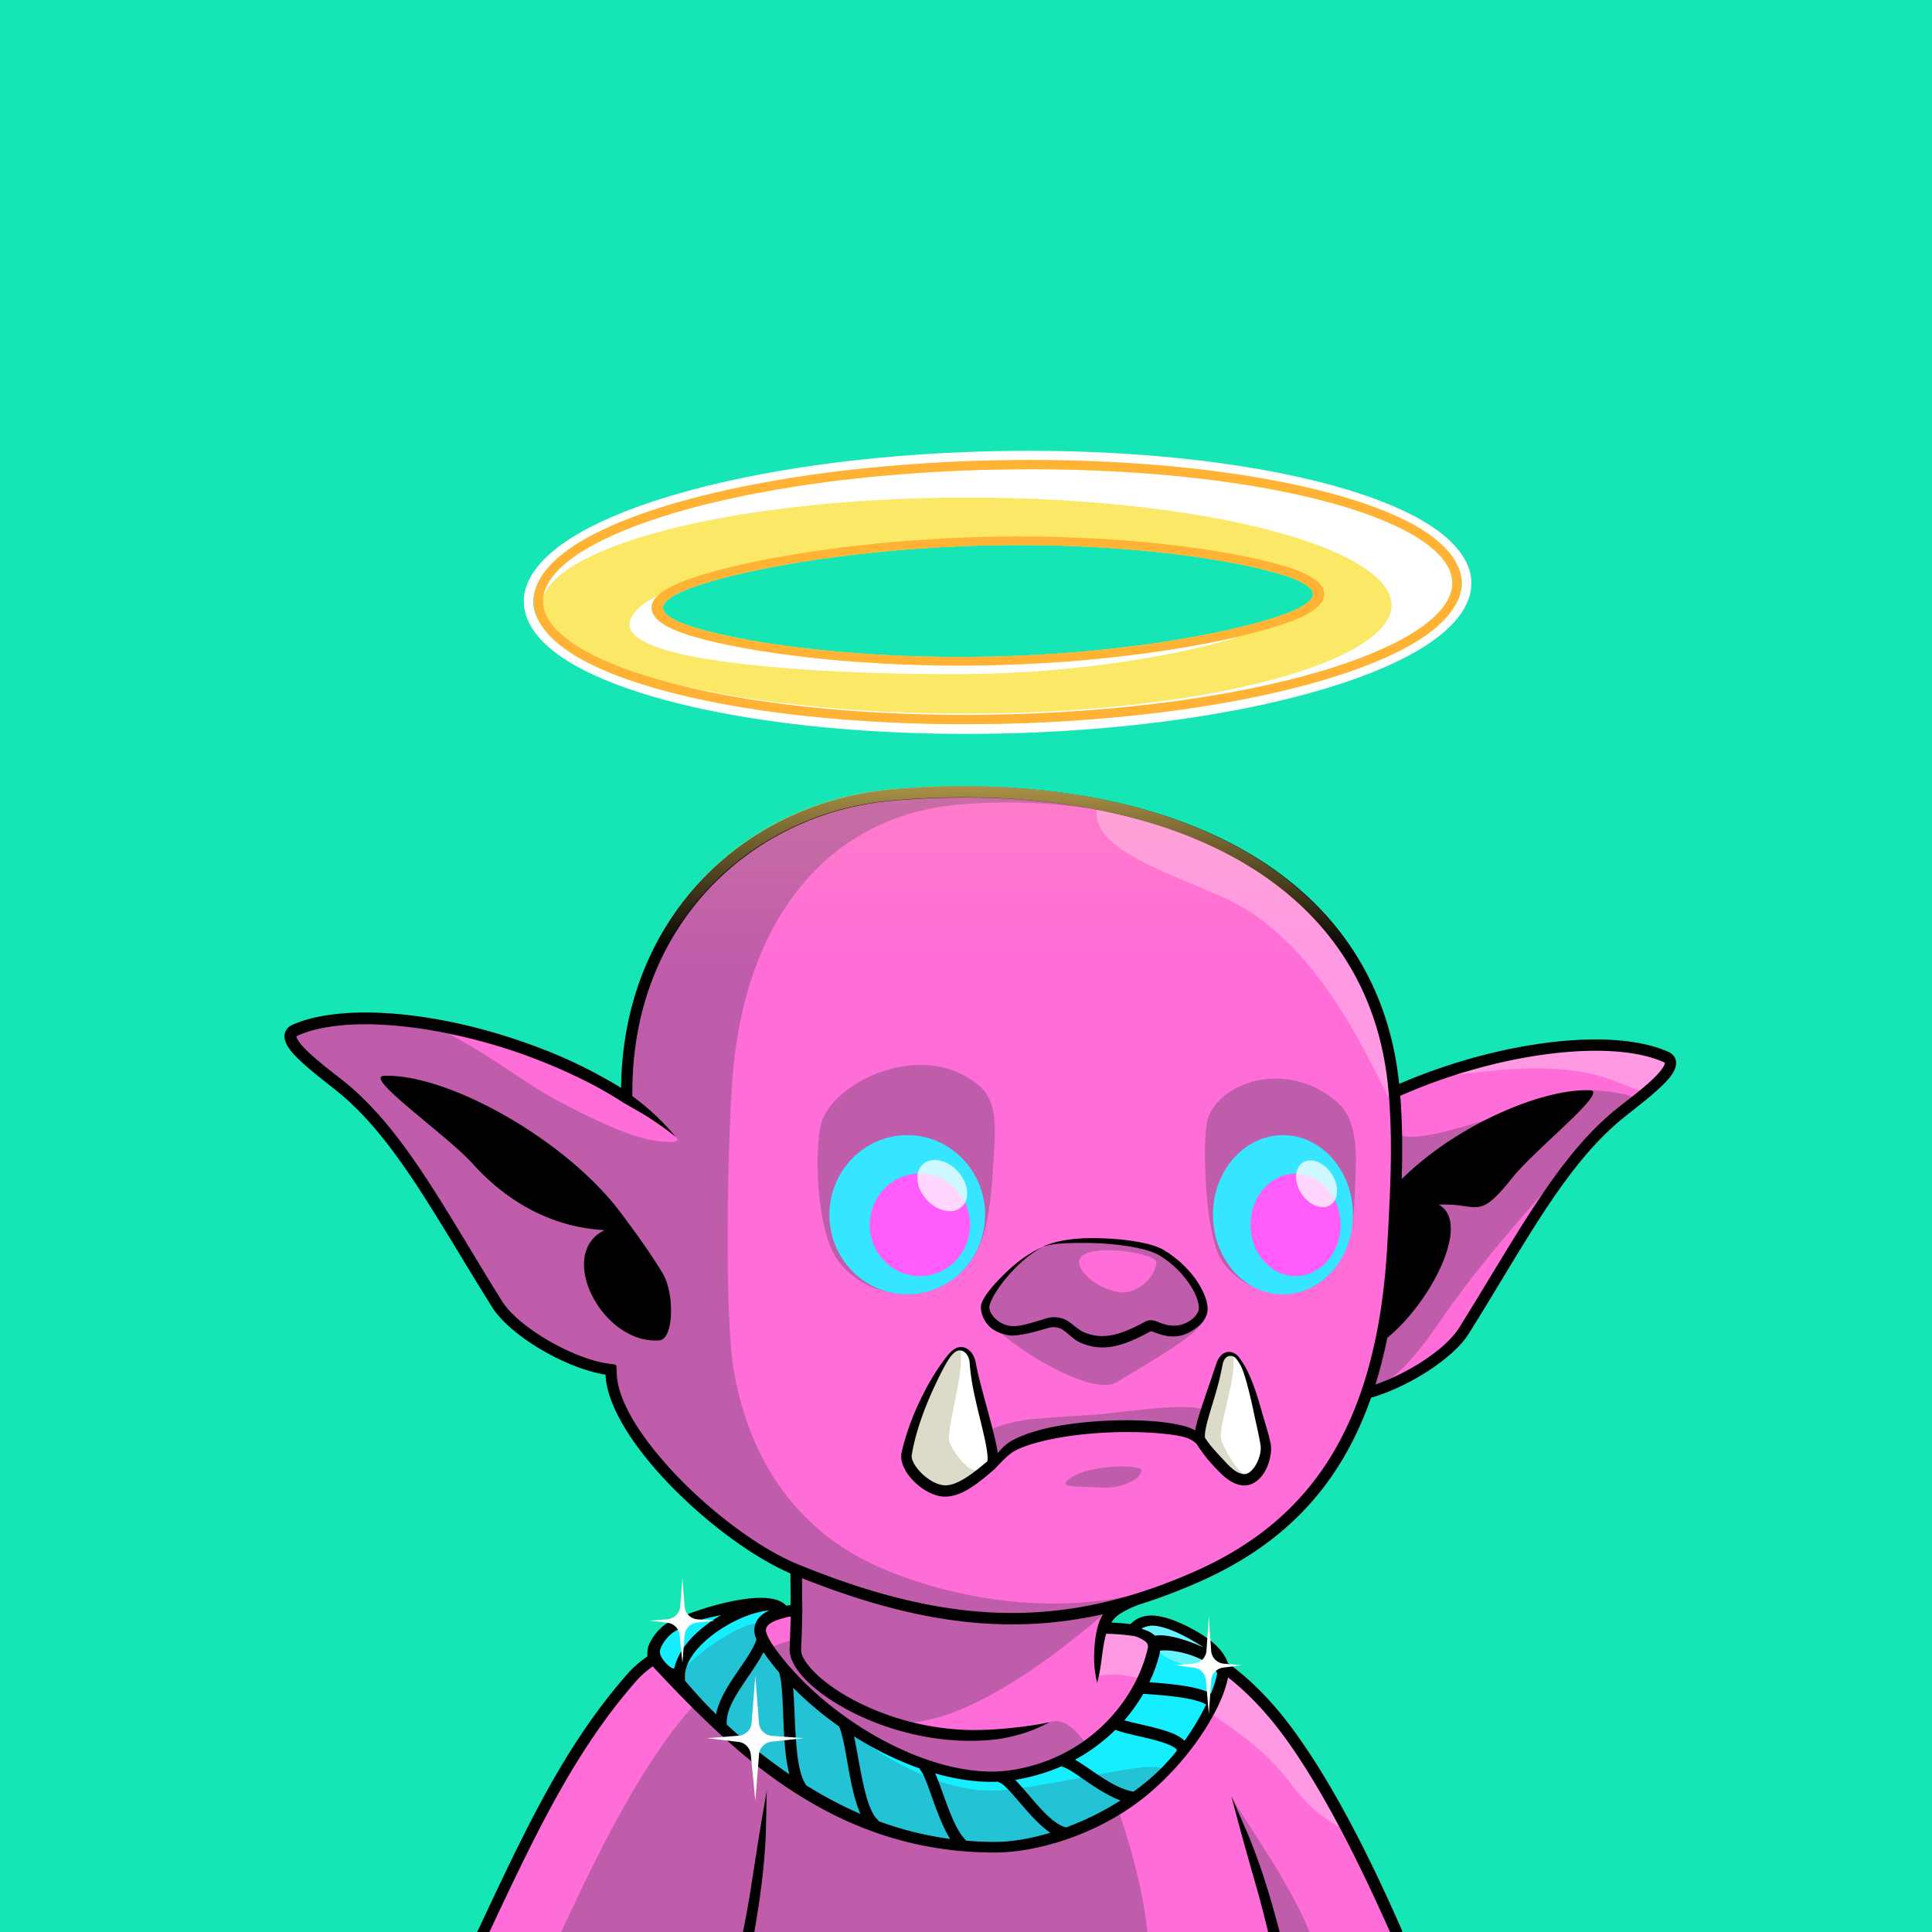 <svg xmlns="http://www.w3.org/2000/svg" viewBox="0 0 2048 2048"><rect width="100%" height="100%" fill="#16E6B6"/><g><path d="M664.25 1163.954l.12-8.52c.8-178.728 128.36-299.391 281.77-312.65 261.879-22.635 506.601 68.68 531.1 307.08l.76 8c103.833-46.91 227.811-63.93 287.686-37.61 22.147 9.74-33.629 47.01-54.284 64.78-58.889 50.65-100.057 130.4-159.538 225.58-16.432 26.29-64.94 55.98-103.185 66.12-33.983 99.12-96.476 158.29-182.401 195.73-20.435 8.9-40.483 16.44-60.333 22.6-21.982 8.47-33.677 16.19-35.954 30.73 65.587.63 135.027 26.53 198.6 114.89 41.749 58.02 79.428 133.63 111.807 207.32H512.26c51.49-109.62 90.59-193.75 158.05-270.42 30.35-34.5 112.98-63.8 173.85-70.81l-.28-42.88c-77.35-31.62-192.24-139.97-195.96-206.06-.07-1.24-.07-3.25 0-5.95-39.29-3.74-101.98-39.04-121.07-69.58-59.48-95.17-100.65-174.92-159.54-225.57-20.65-17.77-76.43-55.04-54.28-64.78 72.79-32 240.32.05 351.22 72z" fill="#ff6dd8"/><path d="M1339.601 919.447c134.666 83.519 147.647 264.478 138.178 252.824-17.558-21.602-69.783-172.432-182.619-221.684-73.261-31.98-140.617-53.551-132.157-96.243 1.407-7.073 108.658 22.968 176.598 65.104zm171.389 225.152c92.045-35.298 204.328-53.607 259.807-22.537 8.18 4.581-14.491 36.79-29.671 34.271-31.586-5.244-53.031-42.345-230.136-11.735zm-340.171 581.63c1.645-7.552 85.513 1.804 146.382 57.832 69.208 63.692 116.474 160.354 109.435 156.547-62.753-33.993-46.047-52.918-112.495-102.58-122.765-91.764-152.599-52.399-151.085-64.312.635-5.006 4.221-31.282 7.763-47.487z" fill="#fff" fill-opacity=".3"/><path d="M716.59 1205.4c-7.392-8.79-15.342-17.33-24.25-25.47-6.429-5.88-13.231-11.49-20.441-16.84l-1.608-1.18.081-6.45c.784-175.291 125.818-293.694 276.28-306.699 74.288-6.421 147.238-3.646 214.048 9.158-46.71-7.553-95.59-9.226-144.43-5.007-135.032 11.664-225.18 116.514-239.482 285.818-5.233 61.94-9.551 253.77 1.276 315.37 11.095 63.12 44.916 157.73 151.538 206.06 53.529 24.26 155.348 53.39 263.398 32.48-.36.1-15.6 11.34-15.45 11.31 0 0-149.41 138.84-235.221 120.5 51.737 16.44 115.461 21.24 170.521 1.08 43.97-16.11 95.76 141.88 103.36 222.47H594.838c27.912-59.41 72.782-156.39 125.001-221.88 44.124-55.33 95.768-84.42 123.644-87.63-.026-.09-.034-63.24-.055-81.28-45.307-19.37-102.749-64.46-142.634-111.29-26.535-31.16-45.451-62.96-46.883-88.42l-.432-9.33c-.01-1.99-4.887-2.25-4.985-2.26h-.011c-18.557-1.79-42.488-10.98-64.275-23.26-22.529-12.7-42.835-28.67-52.146-43.6-39.189-62.82-70.441-118.93-104.044-164.44-17.717-23.99-36.1-45.06-56.574-62.69-10.3-8.86-29.381-22.6-43.081-35.32-3.766-3.5-7.109-6.91-9.682-10.11-1.731-2.15-3.1-4.16-3.887-6.02a7.68 7.68 0 0 1-.423-1.25c-.053-.23-.239-.43-.129-.6.243-.39.75-.57 1.346-.83 35.917-15.82 95.36-15.34 159.448-2.25 49.412 25.83 82.14 53.67 119.802 73.2 45.949 23.82 85.53 42.72 117.572 41.82 1.94-.06 4.621-.44 5.676-2.13.543-.87-1.495-3.03-1.496-3.03zm627.69 842.6c-3.15-13.2-6.34-25.6-9.72-38.08l-8.96-31.63-6.01-21.13-7.23-26.56-7.06-26.68c7.08 16.07 61.11 89.31 82.79 144.08h-43.81zm345.47-845.52c-54.99 64.46-110.62 122.25-161 194.9-21.98 31.69-46.91 66.71-78.59 76.73 17.41-67.03 32.04-203.75 31.87-273.34 17.25 21.55 169.61-44.7 200.43-45.15 15.99-.23 59.29 4.78 49.25 13.1l-41.96 33.76z" fill="#4c4157" fill-opacity=".35"/><path d="M1473.48 2048c-31.36-70.61-69.82-148.31-109.76-203.82-61.23-85.08-127.9-111.06-191.16-112.35-1.75 6.25-2.99 13.39-4.03 20.96l-1.27 9.63-1 6.46c-.37 2.2-.78 4.3-1.23 6.49-.63 2.99-1.33 5.75-1.98 8.7-.54-2.54-1.12-4.92-1.56-7.52-.65-3.79-1.14-7.5-1.43-11.33-.29-3.85-.28-7.65-.21-11.4.1-6.04.61-11.84 1.34-17.25 1.19-8.94 3.33-16.76 6.44-22.7.51-.97 1.05-1.88 1.62-2.75-100.32 22.51-198.598 9.82-319.09-38.22l.313 34.25c-.105 12.79-.504 25.53-1.236 41.16-.295 6.31 4.324 13.83 11.93 22.01 18.966 20.4 56.914 42.72 103.326 54.73 16.688 4.32 34.469 7.27 52.877 8.4 11.69.71 23.61.55 35.71-.2 5.91-.36 11.84-.85 17.84-1.45 5.95-.6 11.88-1.26 17.92-2.1 7.99-1.12 15.91-2.32 24.01-4.17-6.74 3.46-13.33 6.58-20.23 9.18-4.7 1.77-9.42 3.21-14.18 4.52-4.84 1.33-9.67 2.45-14.54 3.34-3.28.6-6.57 1.06-9.86 1.43-12.58 1.43-25.07 1.63-37.29 1.08-19.229-.88-37.816-3.91-55.253-8.34-49.182-12.5-89.212-36.5-109.288-58.09-10.457-11.25-15.564-22.24-15.145-30.92l1.188-34.16c-58.719 8.08-134.861 35.49-163.445 67.98-65.324 74.25-106.729 161.58-155.993 266.45h-12.972c51.774-110.2 92.14-197.3 159.955-274.38 30.174-34.29 110.673-63.91 172.324-72.14l-.216-33.59c-46.569-20.16-105.394-66.22-146.247-114.19-28.554-33.53-48.187-68.13-49.728-95.53-.017-.29-.03-.63-.04-1-19.037-2.93-42.322-11.96-63.642-23.92-24.563-13.77-46.446-31.45-56.617-47.68-32.852-52.48-60.121-100.25-87.863-141.03-22.174-32.6-44.621-60.69-70.596-83-14.586-12.54-46.173-34.73-56.936-50.45-3.947-5.76-5.309-11.12-4.392-15.31.842-3.86 3.342-7.34 8.615-9.66 47.079-20.66 133.03-15.67 218.378 10.04 36.991 11.15 74.084 25.77 107.43 44.28 7.556 4.08 14.942 8.32 22.121 12.73 1.868-180.935 131.512-302.905 287.231-316.364 265.331-22.933 512.591 70.755 537.561 312.204 60.98-26.46 128.04-42.78 184.9-46.39 40.2-2.55 75.37 1.31 100.02 12.15 4.61 2.02 7.04 4.99 8.09 8.25 1.36 4.18.31 9.58-3.54 15.45-10.33 15.76-42.56 38.4-57.34 51.11-58.5 50.32-99.27 129.66-158.36 224.21-16.57 26.52-64.49 56.61-103.57 67.87-34.79 99.22-98.12 158.58-184.71 196.3-20.64 9-40.88 16.61-60.93 22.84-8.16 3.16-14.83 6.19-20.01 9.57-4.35 2.84-7.56 5.91-9.58 9.63 64.74 2.66 132.85 30.37 195.31 117.18 41.97 58.33 79.88 134.32 112.43 208.41a5.95 5.95 0 0 1 .5 2.41h-12.91zm-1.46-889.61l-.75-7.91c-24.17-235.178-266.28-324.047-524.618-301.719-150.462 13.005-275.496 131.408-276.28 306.699l-.081 6.45 1.608 1.18c7.21 5.35 14.012 10.96 20.441 16.84 8.908 8.14 16.858 16.68 24.251 25.47-8.794-7.2-18.26-13.79-28.23-20.36-7.111-4.69-26.405-15.42-27.379-16.05-9.849-6.39-20.15-12.46-30.794-18.2-32.965-17.26-68.812-31.95-104.928-42.66-82.063-24.34-164.486-30.24-209.672-10.34-.596.26-1.103.44-1.346.83-.11.17.076.37.129.6a7.68 7.68 0 0 0 .423 1.25c.787 1.86 2.156 3.87 3.887 6.02 2.573 3.2 5.916 6.61 9.682 10.11 13.7 12.72 32.781 26.46 43.081 35.32 20.474 17.63 38.857 38.7 56.574 62.69 33.603 45.51 64.855 101.62 104.044 164.44 9.311 14.93 29.617 30.9 52.146 43.6 21.787 12.28 45.718 21.47 64.275 23.26h.011c.098.01 4.975.27 4.985 2.26.009 1.9.386 8.51.432 9.33 1.432 25.46 20.348 57.26 46.883 88.42 40.688 47.78 99.648 93.74 145.356 112.42 160.39 65.58 280.22 68.54 417.73 8.62 122.31-53.29 196.03-151.54 206.8-348.45 2.87-52.35 6-106.92 1.34-160.12zm-1064.783-17.94c66-2.67 191.943 66.49 250.961 145.34 14.558 19.45 30.905 41.84 44.229 63.95 12.896 21.4 11.905 69.97-3.528 71.12-60.576 4.53-110.059-92.04-57.849-116.91-48.187-2.24-98.222-24.04-139.601-69.96-28.326-31.44-117.065-92.62-94.212-93.54zm1063.353 277.7c-3.52 17.46-7.71 33.93-12.56 49.47 34.72-11.89 74.42-37.28 88.74-60.19 59.87-95.79 101.44-175.97 160.72-226.94 14.13-12.17 45.24-33.52 55.12-48.59.77-1.19 1.4-2.3 1.8-3.37.26-.68.54-1.27.37-1.81-.17-.51-.8-.66-1.51-.97-23.26-10.22-56.49-13.56-94.43-11.15-56.76 3.6-123.89 20.18-184.51 47 2.33 29.25 2.42 58.87 1.56 88.29 59.15-58.63 150.93-96.37 199.72-94.13 20.18.93-58.17 62.1-83.18 93.54-36.53 45.92-34.73 25.5-77.28 27.74 35.01 18.89-8.28 103.49-54.56 141.11zM787.582 2048c2.866-14.28 5.304-27.7 7.576-41.28l5.053-32.49 3.362-21.7 4.51-27.16 4.718-27.18-1.028 47.31c-.515 11.17-1.291 21.54-2.234 31.47-2.35 24.76-5.708 46.68-9.915 71.03h-12.042zm556.698 0c-3.15-13.2-6.34-25.6-9.72-38.08l-8.96-31.63-6.01-21.13-7.23-26.56-7.06-26.68 18.81 43.43c4.2 10.37 7.82 20.11 11.1 29.53 8.48 24.28 14.7 46.24 21.28 71.12h-12.21z"/></g><g><path d="M1038.804 1151.646c21.32 18.539 15.52 55.691 13.7 88.435-4.22 76.275-19.01 92.858-32.595 107.076-42.751 44.757-113.806 23.036-136.02-18.116-20.045-37.123-19.989-120.215-12.721-140.404 16.111-44.772 109.785-87.311 167.636-36.991zm379.02 17.007c15.63 13.693 20.24 36.918 19.36 69.705-.48 17.868-1.24 35.181-2.33 49.268-2.69 34.831-14.39 49.531-22.56 59.531-35.88 43.882-99.57 21.43-119.09-14.291-16.44-30.086-18.58-125.893-13.34-145.25 10.73-39.634 83.8-66.392 137.96-18.963zm-142.49 217.446l4.12-.12c3.34 20.87-29.66 39.44-95.76 79.18-29.21 17.57-132.06-49.36-140.08-72.35l3.1-.09c-1.58-3.71-1.96-7.56-.73-11.01 5.57-15.74 31.13-46.22 58.98-59.78 23.66-11.51 102.43-7.96 125.8 5.67 24.85 14.51 43.6 40.52 44.56 58.39a.41.41 0 0 0 .01.11zm-131.39-48.31c.25 14.12 26.46 31.64 46.2 32.16 15.2.4 33.27-13.94 35.75-31.35 1.58-11.12-82.34-23-81.95-.81z" fill-opacity=".35" fill="#4c4157"/><path d="M1104.964 1321.929c7.69-4.32 21.5-7.63 37.58-8.94 8.24-.68 17.06-.63 25.86-.36 26.12.81 52.15 5.07 64.17 11.87 14.08 7.99 26.32 19.54 34.78 31.38 7.41 10.38 12.16 21.3 12.78 30.11.52 7.4-3.43 15.1-11.42 21.24-5.58 4.29-13.59 8.75-22.2 9.37-3.99.28-7.99-.04-12.2-.95-3.54-.76-7.24-1.96-11.19-3.57-.73-.3-1.48-.53-2.19-.67-.53-.1-1.03-.3-1.41-.09-15.77 8.63-29.66 14.82-43.19 16.54-10.61 1.34-21 .01-31.79-4.89-6.34-2.9-12.47-9.75-18.02-13.37-1.16-.76-2.3-1.4-3.44-1.76-1.78-.56-3.63-.92-5.51-1-1.77-.07-3.56.09-5.33.59-9.97 2.79-19.03 5.59-27.44 6.99-4.8.8-9.73 1.69-13.76 1.25-8.52-.97-17.3-4.47-22.63-9.93-6.82-7-10.48-17.78-7.64-25.08 3.54-8.89 15.42-22.42 28.71-34.7 10.39-9.59 22.77-18.49 35.48-24.03zm0 0c-12.05 6.51-23.45 16.32-32.92 26.59-11.57 12.54-20.15 25.72-22.84 34.34-1.61 5.04 1.39 10.76 6.2 15.27 4.26 3.99 10.15 6.99 16.68 7.54 4.35.37 9.28-.4 14.62-1.65 7.12-1.66 14.92-4.23 23.04-6.66 2.76-.83 5.56-1.15 8.32-1.08 2.74.06 5.45.54 8.06 1.31 1.96.58 3.94 1.57 5.93 2.84 5.21 3.3 10.57 8.95 16.5 11.58 8.96 3.99 17.55 5.01 26.33 3.89 12.43-1.59 25.19-7.33 39.71-15.19 1.66-.89 3.65-1.32 5.85-1.19 2.01.11 4.24.67 6.43 1.59 3.35 1.42 6.48 2.49 9.5 3.19 3.25.75 6.35 1.08 9.44.91 6.58-.36 12.26-2.67 16.57-5.86 5.25-3.88 8.68-8.91 8.49-13.12-.39-9.18-5.99-20.65-14.63-31.47-7.25-9.07-16.66-17.67-27.3-24.05-11.25-6.78-35.97-11.12-60.79-12.64-8.64-.53-17.29-.56-25.42-.52-15.87.08-29.75 1.05-37.77 4.38z"/><path d="M961.719 1203.276c45.553 0 82.536 37.822 82.536 84.408s-36.983 84.407-82.536 84.407-82.536-37.822-82.536-84.407 36.983-84.408 82.536-84.408zm398.269 0c40.945 0 74.191 37.822 74.191 84.408s-33.247 84.407-74.191 84.407c-40.956 0-74.203-37.822-74.203-84.407s33.247-84.408 74.203-84.408z" fill="#36e5ff"/><path d="M975.083 1244.038c29.322 0 53.127 24.344 53.127 54.333 0 29.983-23.805 54.327-53.127 54.327s-53.127-24.344-53.127-54.327c0-29.989 23.806-54.333 53.127-54.333zm398.261.058c26.333 0 47.709 24.318 47.709 54.275 0 29.95-21.377 54.275-47.709 54.275-26.326 0-47.703-24.325-47.703-54.275 0-29.957 21.377-54.275 47.703-54.275z" fill="#ff5cf9"/><path d="M1015.29 1241.649c11.414 12.42 13.304 29.28 4.223 37.62s-25.713 5.03-37.123-7.39c-11.409-12.43-13.301-29.28-4.222-37.62s25.713-5.03 37.122 7.39zm393.884-.59c9.39 11.36 10.95 26.76 3.47 34.38-7.47 7.63-21.16 4.6-30.56-6.75-9.39-11.35-10.95-26.76-3.47-34.38 7.47-7.63 21.17-4.6 30.56 6.75z" fill="#fff" fill-opacity=".75"/></g><g><g transform="matrix(1.187 .314 -.314 1.187 54.799 -93.378)"><path d="M653.093 987.507c-2.419 3.771-17.849 28.913-25.783 50.713l777.77 42.36c-5.52-42.88-20.94-79.1-27.63-93.073-46.28-96.588-139.54-157.901-245.39-167.05-201.349-17.402-392.834 32.741-478.967 167.05z" fill="url(#hat-halo-hat-halo-A)" transform="matrix(-.787 .208 .208 .787 1618.89 -325.25)"/><path d="M687.927 1015.81c47.182-103.511 145.693-169.324 257.692-179.004 209.441-18.103 407.621 36.461 494.101 179.004h-14.11C1339.48 881.501 1148 831.359 946.652 848.761c-105.851 9.149-199.118 70.462-245.391 167.049h-13.334z" fill="url(#hat-halo-hat-halo-B)" transform="matrix(.787 -.208 .208 .787 -23.721 84.924)"/><path d="M908.278 249.474c148.064-42.544 283.344-56.043 356.944-40.324 33.27 7.106 54.19 20.52 59.51 39.044s-5.29 40.997-29.71 64.678c-54.03 52.392-175.84 112.761-323.905 155.304S687.774 524.22 614.174 508.5c-33.267-7.105-54.188-20.519-59.51-39.043s5.286-40.998 29.707-64.678c54.03-52.392 175.84-112.761 323.907-155.305zm14.079 72.244c-105.209 30.23-194.53 71.293-235.734 98.727-8.399 5.592-14.767 10.78-18.746 15.478-3.24 3.827-4.905 7.134-4.078 10.012s3.993 4.797 8.771 6.32c5.866 1.87 14.016 2.887 24.103 3.167 49.481 1.376 145.139-10.622 250.345-40.851s192.294-70.738 233.494-98.171c8.4-5.591 14.77-10.779 18.75-15.478 3.24-3.827 4.9-7.134 4.08-10.012-.83-2.878-4-4.797-8.77-6.32-5.87-1.87-14.02-2.886-24.11-3.167-49.48-1.376-142.9 10.067-248.105 40.295z" fill="#fbe867"/><path d="M561.441 462.538c-.685-6.561.918-13.587 4.476-20.978 4.742-9.849 12.905-20.257 24.023-31.038 53.448-51.827 174.076-111.273 320.547-153.359s280.255-55.74 353.065-40.189c15.15 3.235 27.59 7.722 36.83 13.552 8.63 5.441 14.4 12.006 16.66 19.877s.86 16.496-3.56 25.688c-4.74 9.849-12.91 20.256-24.03 31.038-53.44 51.827-174.07 111.273-320.544 153.359-109.155 31.363-211.266 46.937-286.343 46.4 69.75-.485 162.567-14.138 261.553-40.706 137.564-36.921 250.854-89.074 301.054-134.542 10.44-9.458 18.11-18.589 22.56-27.229 4.16-8.064 5.47-15.631 3.35-22.536-2.13-6.905-7.54-12.665-15.65-17.439-8.68-5.114-20.37-9.051-34.59-11.889-68.38-13.642-194.03-1.663-331.592 35.258s-250.855 89.074-301.052 134.542c-10.443 9.459-18.109 18.59-22.562 27.23-2.311 4.483-3.744 8.813-4.195 12.961zm95.004-25.031c-2.332 4.099-2.968 7.848-2.027 11.123 1.048 3.646 4.063 6.752 9.093 9.086 6.745 3.131 17.327 4.973 31.28 5.361 50.26 1.398 147.415-10.661 254.279-41.366 83.822-24.085 156.282-54.66 203.822-80.172-1.49 1.005-3.07 2.022-4.72 3.05-39.31 24.446-121.1 64.036-221.465 90.974s-201.868 46.208-249.072 44.982c-13.104-.341-23.042-1.956-29.377-4.703-4.725-2.048-7.556-4.773-8.54-7.971s-.541-9.418 3.664-16.015c3.919-6.15 8.352-10.635 13.063-14.349zm249.603-195.591c151.214-43.448 289.715-56.059 365.37-38.292 34.193 8.032 55.82 22.632 61.523 42.481s-4.875 43.703-29.589 68.661c-54.685 55.218-178.755 118.051-329.969 161.5s-289.711 56.058-365.369 38.291c-34.197-8.03-55.822-22.632-61.525-42.481s4.872-43.702 29.591-68.661c54.688-55.218 178.751-118.05 329.968-161.499zm2.367 8.24c-149.587 42.981-272.452 104.842-326.55 159.466-11.254 11.363-19.483 22.367-24.212 32.82-4.414 9.755-5.735 18.945-3.312 27.379s8.421 15.521 17.34 21.445c9.556 6.349 22.371 11.306 37.941 14.961 74.843 17.575 211.806 4.781 361.393-38.2s272.458-104.844 326.551-159.466c11.249-11.361 19.481-22.365 24.21-32.819 4.418-9.756 5.74-18.946 3.316-27.38s-8.421-15.521-17.345-21.444c-9.557-6.348-22.375-11.305-37.939-14.962-74.838-17.576-211.811-4.779-361.394 38.201z" fill="#fff"/><path d="M908.278 249.475c148.064-42.543 283.347-56.044 356.944-40.323 33.263 7.107 54.185 20.52 59.508 39.044s-5.289 40.998-29.706 64.678c-54.027 52.391-175.843 112.762-323.907 155.305s-283.343 56.043-356.944 40.323c-33.267-7.105-54.187-20.519-59.51-39.043s5.286-40.997 29.708-64.678c54.03-52.392 175.84-112.761 323.906-155.305zm2.209 7.689C764.016 299.25 643.388 358.696 589.94 410.523c-11.119 10.781-19.282 21.19-24.023 31.039-4.425 9.192-5.826 17.816-3.565 25.687s8.027 14.436 16.657 19.877c9.246 5.831 21.689 10.318 36.835 13.552 72.807 15.551 206.593 1.896 353.063-40.189s267.105-101.533 320.548-153.359c11.114-10.78 19.28-21.188 24.021-31.038 4.43-9.193 5.831-17.817 3.569-25.689s-8.027-14.436-16.661-19.876c-9.247-5.83-21.693-10.317-36.833-13.553-72.803-15.552-206.597-1.895-353.064 40.189zm9.819 57.415c106.868-30.706 201.782-42.209 252.045-40.811 13.949.388 24.535 2.23 31.278 5.361 5.031 2.334 8.045 5.441 9.093 9.086s.142 7.877-2.883 12.526c-4.053 6.233-12.046 13.413-23.662 21.147-41.854 27.866-130.243 69.119-237.107 99.824s-204.019 42.763-254.279 41.366c-13.953-.387-24.534-2.23-31.28-5.36-5.03-2.335-8.045-5.441-9.092-9.085s-.141-7.878 2.882-12.527c4.055-6.234 12.044-13.412 23.664-21.147 41.852-27.864 132.48-69.675 239.341-100.379zm2.052 7.14c-105.209 30.229-194.53 71.293-235.734 98.727-8.399 5.591-14.767 10.779-18.746 15.478-3.24 3.827-4.905 7.134-4.078 10.012s3.993 4.796 8.771 6.319c5.866 1.87 14.017 2.887 24.103 3.168 49.481 1.376 145.139-10.623 250.346-40.852s192.293-70.738 233.496-98.17c8.401-5.593 14.767-10.78 18.749-15.48 3.241-3.827 4.904-7.133 4.077-10.011s-3.991-4.798-8.769-6.321c-5.87-1.869-14.019-2.886-24.107-3.166-49.48-1.376-142.9 10.065-248.107 40.294z" fill="#ffb233"/></g><defs><linearGradient id="hat-halo-hat-halo-A" x1="0" y1="0" x2="1" y2="0" gradientUnits="userSpaceOnUse" gradientTransform="matrix(-2.64621e-14,432.159,432.159,2.64621e-14,1054.71,563.537)"><stop offset="0" stop-color="#fbe867" stop-opacity=".591"/><stop offset=".49" stop-color="#fbe867" stop-opacity=".146"/><stop offset="1" stop-color="#fbe867" stop-opacity="0"/></linearGradient><linearGradient id="hat-halo-hat-halo-B" x1="1061.93" y1="742.845" x2="1060.248" y2="1012.07" gradientUnits="userSpaceOnUse"><stop offset="0" stop-color="#ffda6b"/><stop offset="1" stop-color="#ffda6b" stop-opacity="0"/></linearGradient></defs></g><g><path d="M689.98 1744.932c25.695 35.114 57.058 73.2 99.102 107.827 84.098 69.255 168.06 105.786 265.198 106.082 46.205.137 112.904-22.909 163.869-64.421 55.298-45.045 81.761-113.782 78.283-127.574-8.859-35.029-92.074-59.186-94.688-33.485-.295 2.919 25.294 3.522 21.368 18.985-14.147 55.77-65.539 115.432-150.189 128.504-78.775 12.152-186.113-43.818-245.733-116.035-10.798-13.178-20.927-27.647-21.391-35.495-.754-12.766 12.969-17.631 24.823-20.624-14.873-28.176-152.016 20.688-140.643 36.235z" fill="#15eeff"/><path d="M1202.558 1731.796c-.071.751 11.533 4.252 20.27 14.289 19.233 22.073 78.009 31.084 73.605 20.762-14.147-33.104-91.261-60.751-93.875-35.051z" fill="#fff" fill-opacity=".35"/><path d="M827.19 1764.816c-4.384-5.352-19.686-23.279-17.977-37.049 3.591-28.948-100.724 40.159-89.074 55.907 18.109 24.485 42.021 46.907 68.942 69.086 84.098 69.255 168.06 105.786 265.198 106.082 46.205.137 112.904-22.909 163.869-64.421 55.298-45.045-60.454-7.002-153.332 3.046-79.216 8.556-178.007-60.434-237.627-132.65z" fill="#4c4157" fill-opacity=".25"/><path d="M1052.348 1877.953c7.221-.042 16.843-1.089 19.955-1.576 81.721-12.607 131.882-74.088 144.453-129.425.631-2.771-.62-5.373-2.39-6.737-8.686-6.716-20.697-8.271-20.697-8.271 1.068-10.481 12.561-19.715 27.664-19.429 16.487.317 39.828 11.476 56.894 22.993 12.164 8.218 21.297 18.615 24.104 29.731 1.2 4.749-.153 15.294-5.116 28.969-10.333 28.525-36.929 70.059-76.269 104.401-50.711 44.263-119.82 65.32-167.072 65.172-98.503-.296-184.2-34.744-268.58-106.051-27.09-22.898-55.452-51.264-74.854-71.624-11.132-11.687-19.536-20.476-22.492-24.749-2.53-3.649-1.686-11.433-1.235-13.908 1.262-6.906 10.659-22.242 23.263-28.292 26.867-12.882 70.353-25.733 97.683-25.384 7.852.095 14.49 1.311 19.337 3.628 4.134 1.967 7.141 4.77 8.977 8.25.913 1.724-2.066 8.747-3.912 9.212-5.282 1.333-11.011 2.993-15.304 5.838-2.893 1.914-5.092 4.4-4.867 8.229.045.762 1.242 4.749 3.781 9.244 3.876 6.875 9.92 14.902 16.156 22.507 53.424 64.718 146.098 117.727 220.52 117.272zM801.89 1738.005c-1.297-3.152-2.044-5.976-2.181-8.292-.528-8.937 3.753-15.262 10.499-19.725 1.592-1.047 3.335-1.988 5.173-2.835-20.164 1.502-49.383 15.135-69.093 33.591-12.431 11.634-21.28 25.119-20.197 38.953a6.65 6.65 0 0 1-.096 1.756c10.112 11.951 21.051 23.935 33.056 35.791 2.566-12.999 10.053-26.24 18.592-39.08 9.367-14.088 19.952-27.679 24.246-40.159zm-37.292-26.06c-17.331 4.03-27.273 4.886-48.789 17.07-8.044 4.558-16.364 16.045-16.283 22.338.103 7.837 14.503 20.455 15.372 16.595 2.921-12.999 11.482-25.648 23.224-36.637 7.784-7.287 16.925-13.855 26.477-19.366zm5.756 116.13c7.131 6.631 14.622 13.21 22.517 19.704 14.611 12.036 29.217 23.067 43.889 33.083-2.373-9.117-3.868-19.799-4.809-31.031-2.388-28.493-1.476-60.656-5.868-76.447-.034-.116-.063-.243-.088-.36l-3.434-4.083c-4.781-5.828-9.413-11.899-13.204-17.568-5.558 10.83-13.904 22.316-21.673 34.003-9.432 14.183-18.207 28.599-17.33 42.697zm84.381 64.527c18.92 11.793 37.999 21.883 57.39 30.249-3.436-7.795-6.207-17.134-8.485-27.065-5.616-24.474-8.501-52.533-14.076-65.405-.051-.116-.099-.233-.142-.36-17.587-12.364-34.057-26.187-48.674-40.984 1.465 17.123 1.656 39.313 3.363 59.683 1.503 17.959 4.007 34.458 10.521 43.734a1.41 1.41 0 0 1 .104.148zm76.729 37.97c24.583 9.032 49.736 15.325 75.757 18.784-6.153-9.868-11.412-22.676-16.018-35.188-5.866-15.949-10.54-31.338-15.382-37.578a6.49 6.49 0 0 1-1.057-2.02c-23.617-8.324-47.229-19.947-69.491-33.982 3.325 14.722 6.139 34.395 10.237 52.258 3.496 15.22 7.736 29.117 14.833 36.214a6.23 6.23 0 0 1 1.121 1.512zm92.762 20.624a370.59 370.59 0 0 0 30.074 1.301c17.402.053 37.763-3.279 59.081-9.709-9.093-6.23-18.114-15.569-26.403-25.056-6.947-7.954-13.425-15.907-19.07-21.597-3.072-3.088-5.726-5.51-8.106-6.42-.651-.254-1.241-.603-1.749-1.047-21.104.962-43.744-2.253-66.685-8.8 3.502 8.112 7.197 18.784 11.234 29.762 5.797 15.77 12.378 32.29 21.094 40.973.193.18.366.381.529.592zm105.917-14.046c19.365-7.181 39.065-16.774 57.667-28.599-10.496-3.882-21.165-10.312-31.01-16.87-12.561-8.366-23.565-17.007-30.776-18.879a6.38 6.38 0 0 1-1.037-.37c-14.829 6.462-31.122 11.391-48.849 14.321l.254.264c5.807 5.849 12.479 14.003 19.619 22.179 10.771 12.322 22.467 25.056 34.133 27.954zm71.459-37.938a270.84 270.84 0 0 0 12.784-9.783c12.581-10.249 23.626-21.756 33.126-33.538a6.94 6.94 0 0 1-.163-1.026c-.061-.73-.854-1.111-1.607-1.703-1.973-1.555-4.729-2.909-7.943-4.199-10.496-4.209-25.426-7.277-37.601-10.153-7.241-1.713-13.588-3.427-17.829-5.161-12.154 12.015-26.444 22.824-42.808 31.677 4.821 2.792 10.282 6.462 16.131 10.471 14.005 9.572 30.583 21.132 45.91 23.416zm53.986-53.898c9.601-13.274 17.26-26.547 22.955-38.446-.509-.328-1.119-.635-1.76-.973-2.461-1.29-5.614-2.38-9.174-3.342-17.595-4.749-44.466-6.198-55.694-7.076-5.614 9.709-12.327 19.175-20.128 28.123 3.153.931 6.967 1.851 11.116 2.835 12.723 3.004 28.305 6.293 39.289 10.682 5.482 2.2 9.916 4.759 12.734 7.53.234.222.448.444.661.666zm28.061-49.985a153.41 153.41 0 0 0 2.146-5.595c2.268-6.261 3.712-11.676 4.434-15.886-2.817-6.991-11.066-12.375-20.585-16.51-13.232-5.754-29.261-8.789-39.981-7.605-.061 1.333-.264 2.739-.651 4.231-2.461 9.72-6.021 19.567-10.649 29.276 13.415.994 36.482 2.76 52.318 7.033 5.187 1.396 9.662 3.099 12.968 5.056zm-8.126-49.181c-.987-.751-1.993-1.438-2.99-2.062-16.08-10.058-36.512-20.582-51.128-20.857-4.129-.085-12.703 2.856-10.781 3.469 3.539 1.132 7.547 2.644 10.75 4.855a23.75 23.75 0 0 1 2.939 2.38c12.612-2.263 33.451 4.484 50.039 11.698l1.17.518z"/><path d="M1281.418 1713.376l2.453 36.419c.492 7.315 6.248 13.17 13.551 13.793l19.126 1.624-19.669 2.454a14.85 14.85 0 0 0-12.97 13.692l-2.49 35.689-3.085-35.806c-.595-6.926-5.914-12.51-12.803-13.437l-19.242-2.593 19.13-1.709a14.84 14.84 0 0 0 13.481-13.761l2.518-36.365zm-480.735 62.791l3.857 50.201c.562 7.315 6.381 13.117 13.695 13.666l33.762 2.513-34.223 3.742c-7.083.777-12.615 6.473-13.181 13.575l-3.91 49.062-4.823-49.142c-.682-6.937-6.104-12.468-13.03-13.288l-33.46-3.95 33.726-2.64c7.279-.575 13.062-6.351 13.636-13.634l3.952-50.105zm-77.308-103.123l2.294 29.844c.562 7.315 6.382 13.117 13.696 13.666l18.734 1.395-19.212 2.097c-7.083.777-12.615 6.473-13.181 13.575l-2.33 29.226-2.886-29.391a14.84 14.84 0 0 0-13.031-13.288l-18.807-2.22 18.736-1.469c7.279-.57 13.062-6.351 13.636-13.628l2.352-29.807z" fill="#fff"/></g><g><path d="M1167.479 1576.919c-17.154-1.353-42.816.372-37.219-6.276 15.34-18.184 80.861-19.409 79.823-11.777-1.535 11.327-25.3 19.402-42.604 18.053zm109.605-76.041c-3.761 6.847-1.257 30.297-8.508 25.687-16.742-10.628-80.232-13.331-104.528-9.594-21.895 3.351-44.404 3.718-62.659 8.468-9.475 2.465-33.75 15.195-36.329 17.428-8.635 7.493-21.36-21.254-17.276-25.489 3.024-3.135 20.925-10.537 47.252-13.161 19.593-1.946 44.06-3.118 67.015-4.688 23.035-1.562 125.754-18.128 115.032 1.348z" fill="#4c4157" fill-opacity=".35"/><path d="M1307.178 1437.027c4.31 3.76 9.42 6.87 14.72 22.52 7.69 22.72 17.63 58.27 19.1 68.45.81 5.65-4.91 40.29-19.55 41.91-10.47 1.16-48.72-39.58-49.13-45.88-1.18-17.97 20.74-99.34 34.86-87zm-288.86-5.59c4.3 3.76 9.41 6.88 14.71 22.53 7.7 22.72 19.15 81.55 20.61 91.73.81 5.65-35.67 34.89-50.2 32.47-31.67-5.27-42.21-29.68-42.63-35.99-1.18-17.97 43.38-123.07 57.51-110.74z" fill="#dcdbc9"/><path d="M1307.178 1437.027c-.88-5.65 9.42 6.87 14.72 22.52 7.69 22.72 17.63 58.27 19.1 68.45.81 5.65-2.93 34.4-17.57 36.03-10.47 1.16-28.8-33.31-29.22-39.62-1.18-17.97 16.7-63.44 12.97-87.38zm-288.86-5.59c-.89-5.65 10.7-1.07 14.71 22.53 4.02 23.65 20.38 75.34 21.84 85.52.81 5.65-5.67 17.33-20.31 18.95-10.47 1.16-28.14-25.68-28.56-31.99-1.17-17.96 16.05-71.06 12.32-95.01z" fill="#fff"/><path d="M1055.732 1555.729a9.1 9.1 0 0 1-1.41 1.58c-10.29 8.93-20.75 17.63-30.983 23.08-9.549 5.09-19.001 7.35-27.985 5.43-11.463-2.54-23.153-10.77-30.794-20.19-6.925-8.53-10.364-18.02-8.988-24.9 3.918-18.65 11.496-39.11 20.294-57.37 3.663-7.61 7.482-14.84 11.381-21.36 6.22-10.41 12.437-19.38 17.44-25.46 1.722-2.09 4.848-5.48 8.165-7.15 4.297-2.15 8.575-1.91 12.374.39 4.463 2.69 7.956 8.18 9.176 14.89 1.25 7.7 3.52 16.39 5.89 25.53 5.42 20.93 12.13 43.87 15.58 60.21.77 3.65 1.35 7.01 1.71 9.99 1.33-1.61 2.74-3.22 4.23-4.76 3.02-3.13 6.42-5.93 10.17-8.12 7.33-4.12 16.42-7.78 26.75-10.74 18.84-5.39 41.76-8.65 64.71-10.21 23.04-1.57 46.16-1.4 65.31.56 10.84 1.11 20.42 2.86 28.07 4.97 3.12.88 6.71 2.29 10.13 4.26.33-2.04.8-4.26 1.4-6.65 2.93-11.62 8.62-27.76 14.64-45.38l6.47-19.08c2.34-7.05 6.61-11.14 11.3-12.01 3.58-.66 7.25.51 10.85 3.48 1.41 1.17 6.44 8.56 8.46 12.26 2.91 5.31 5.75 11.71 8.46 18.9 3.06 8.09 5.84 17.24 8.62 27.03 3.63 12.82 7.63 24.93 9.72 35.02 1.77 8.53-.99 23.12-8.14 33.1-5.56 7.77-13.46 12.54-22.37 11.46-7.03-.89-14.06-4.97-20.59-11.12-10.92-10.29-19.69-20.76-26.92-32.13-1.54-1.88-3.58-3.39-5.72-4.64-3.03-1.78-6.33-2.94-9.12-3.59-7.21-1.72-16.23-2.87-26.39-3.71-18.6-1.54-40.99-1.74-63.33-.23-22.1 1.49-44.1 4.67-62.36 9.42-9.48 2.47-17.95 5.24-24.79 8.7-3.06 1.48-5.86 3.49-8.43 5.72-4.89 4.25-9.16 9.06-12.98 12.82zm-9.15-6.63c.09-.47.29-1.57.32-2.39.1-3.56-.53-8.44-1.59-14.23-2.98-16.33-9.56-39.21-13.69-60.31-1.873-9.55-3.107-18.73-3.676-26.75-.266-5.08-2.238-9.52-5.289-11.95-2.461-1.95-5.555-2.66-8.613-1.17-2.666 1.31-5.387 4.15-7.605 7.44-4.197 6.21-8.78 15.2-13.619 25.25-3.221 6.7-6.525 13.98-9.652 21.62-7.39 18.05-13.873 38.01-16.72 56.11-.363 2.2.485 4.72 1.779 7.4 1.895 3.93 5.028 7.98 8.804 11.68 5.873 5.76 13.375 10.66 20.879 12.27 6.404 1.41 13.062-.61 19.92-4.16 9.465-4.91 19.162-12.76 28.752-20.81zm270.21-98.09c-1.33-3.4-5.68-10.39-7.34-11.76-2.41-2-5.17-2.34-7.52-1.54-3 1.02-5.12 4.32-5.99 9.18-1.35 6.8-2.78 13.52-4.49 20-4.69 17.75-10.33 33.68-12.85 45.23-.77 3.51-1.27 6.56-1.35 9.06-.05 1.44-.11 2.6.38 3.34 6.1 9.32 13.03 16.14 21.88 25.77 5.84 6.35 11.91 11.51 18.32 12.27 2.71.34 5.12-.68 7.25-2.33 2.51-1.94 4.63-4.71 6.36-7.78 3.79-6.71 5.63-14.82 4.84-20.08-1.45-9.52-4.56-22.45-7.3-35.44-2.07-9.79-4.19-18.94-6.35-27.17-1.85-7.05-3.73-13.38-5.84-18.75z"/></g></svg>